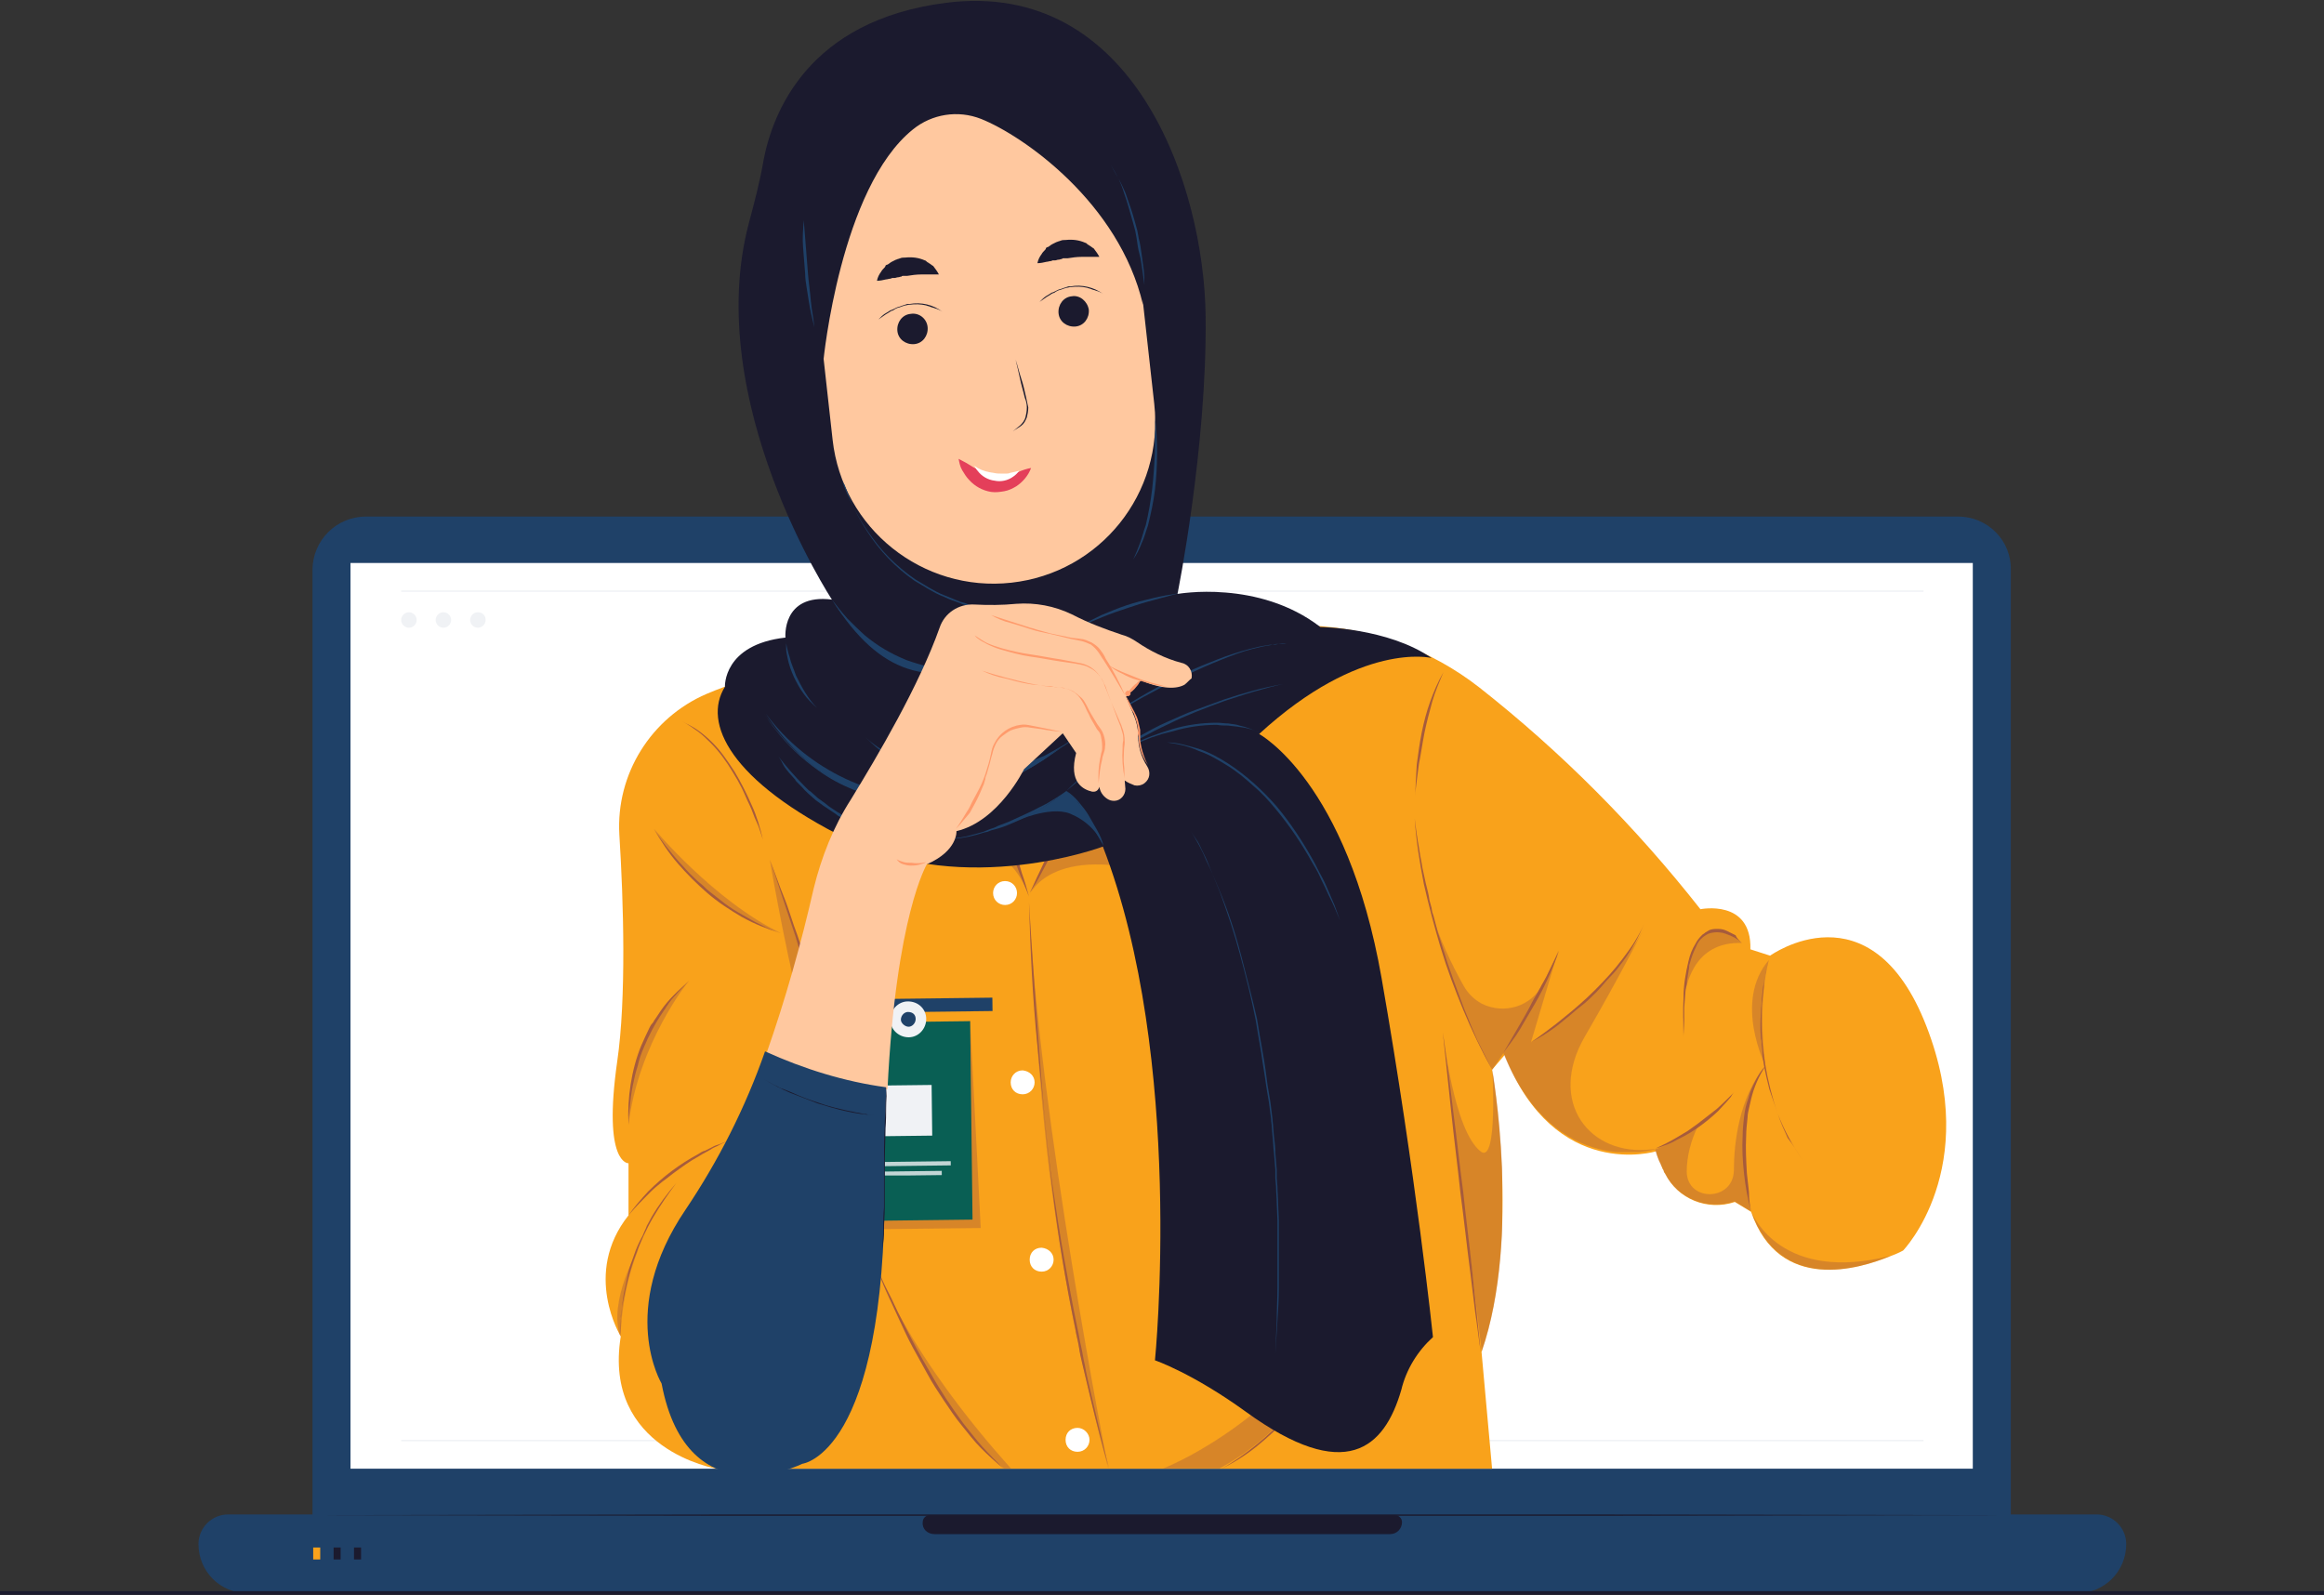 <?xml version="1.0" encoding="utf-8"?>
<!-- Generator: Adobe Illustrator 24.1.2, SVG Export Plug-In . SVG Version: 6.00 Build 0)  -->
<svg version="1.1" id="Layer_1" xmlns="http://www.w3.org/2000/svg" xmlns:xlink="http://www.w3.org/1999/xlink" x="0px" y="0px"
	 viewBox="0 0 330.2 226.7" style="enable-background:new 0 0 330.2 226.7;" xml:space="preserve">
<rect x="0" y="0" width="330.2" height="226.7" fill="#333333" stroke="none"/>
<style type="text/css">
	.st0{clip-path:url(#SVGID_2_);}
	.st1{clip-path:url(#SVGID_4_);}
	.st2{fill:#1F4168;}
	.st3{fill:#FFFFFF;}
	.st4{fill:#1B1A2E;}
	.st5{fill:#F9A21B;}
	.st6{fill:#F0F2F5;}
	.st7{clip-path:url(#SVGID_6_);}
	.st8{opacity:0.4;}
	.st9{clip-path:url(#SVGID_8_);}
	.st10{fill:#A65B3C;}
	.st11{fill:#095F54;}
	.st12{opacity:0.8;}
	.st13{clip-path:url(#SVGID_10_);}
	.st14{clip-path:url(#SVGID_12_);}
	.st15{clip-path:url(#SVGID_14_);}
	.st16{clip-path:url(#SVGID_16_);}
	.st17{clip-path:url(#SVGID_18_);}
	.st18{clip-path:url(#SVGID_20_);}
	.st19{clip-path:url(#SVGID_22_);}
	.st20{clip-path:url(#SVGID_24_);}
	.st21{clip-path:url(#SVGID_26_);}
	.st22{clip-path:url(#SVGID_28_);}
	.st23{clip-path:url(#SVGID_30_);}
	.st24{clip-path:url(#SVGID_32_);}
	.st25{clip-path:url(#SVGID_34_);}
	.st26{clip-path:url(#SVGID_36_);}
	.st27{clip-path:url(#SVGID_38_);}
	.st28{clip-path:url(#SVGID_40_);}
	.st29{clip-path:url(#SVGID_42_);}
	.st30{clip-path:url(#SVGID_44_);}
	.st31{clip-path:url(#SVGID_46_);}
	.st32{clip-path:url(#SVGID_48_);}
	.st33{fill:#FFC89F;}
	.st34{fill:#E43F5A;}
	.st35{fill:#FF9B6C;}
	.st36{clip-path:url(#SVGID_50_);}
</style>
<g>
	<g>
		<defs>
			<rect id="SVGID_1_" y="0" width="330.2" height="226.7"/>
		</defs>
		<clipPath id="SVGID_2_">
			<use xlink:href="#SVGID_1_"  style="overflow:visible;"/>
		</clipPath>
		<g id="Group_33435" class="st0">
			<g id="Group_33367" transform="translate(0 0)">
				<g>
					<g>
						<defs>
							<rect id="SVGID_3_" y="0" width="330.2" height="226.7"/>
						</defs>
						<clipPath id="SVGID_4_">
							<use xlink:href="#SVGID_3_"  style="overflow:visible;"/>
						</clipPath>
						<g id="Group_33366" class="st1">
							<path id="Path_44162" class="st2" d="M278.2,73.4H52c-4.2,0-7.6,3.4-7.6,7.6l0,0v134.3h241.3V81
								C285.8,76.8,282.4,73.4,278.2,73.4L278.2,73.4"/>
							<rect id="Rectangle_10445" x="49.8" y="80" class="st3" width="230.5" height="128.7"/>
							<path id="Path_44163" class="st2" d="M35.2,226.4h259.9c3.9,0,7-3.1,7-7l0,0c0-2.3-1.9-4.2-4.2-4.2H32.4
								c-2.3,0-4.2,1.9-4.2,4.2C28.2,223.3,31.3,226.4,35.2,226.4L35.2,226.4"/>
							<path id="Path_44164" class="st4" d="M132.8,218h64.7c1,0,1.7-0.8,1.7-1.7l0,0c0-0.6-0.5-1-1-1l0,0h-66.1c-0.6,0-1,0.5-1,1
								C131,217.3,131.8,218,132.8,218L132.8,218"/>
							<path id="Path_44165" class="st4" d="M44.5,215.3l60.3-0.1h60.3h60.3l60.3,0.1l-60.3,0.1h-60.3h-60.3L44.5,215.3z"/>
							<path id="Path_44166" class="st4" d="M166.2,76.7c0,0.6-0.5,1-1,1s-1-0.5-1-1c0-0.6,0.5-1,1-1l0,0
								C165.7,75.6,166.2,76.1,166.2,76.7"/>
							<rect id="Rectangle_10446" x="44.5" y="219.9" class="st5" width="1" height="1.7"/>
							<rect id="Rectangle_10447" x="47.4" y="219.9" class="st4" width="1" height="1.7"/>
							<rect id="Rectangle_10448" x="50.3" y="219.9" class="st4" width="1" height="1.7"/>
							<rect id="Rectangle_10449" x="57" y="83.9" class="st6" width="216.3" height="0.2"/>
							<rect id="Rectangle_10450" x="57" y="204.6" class="st6" width="216.3" height="0.2"/>
							<path id="Path_44167" class="st6" d="M59.2,88.1c0,0.6-0.5,1.1-1.1,1.1S57,88.7,57,88.1s0.5-1.1,1.1-1.1l0,0
								C58.7,87,59.2,87.5,59.2,88.1"/>
							<path id="Path_44168" class="st6" d="M64.1,88.1c0,0.6-0.5,1.1-1.1,1.1s-1.1-0.5-1.1-1.1S62.4,87,63,87l0,0
								C63.6,87,64.1,87.5,64.1,88.1"/>
							<path id="Path_44169" class="st6" d="M69,88.1c0,0.6-0.5,1.1-1.1,1.1s-1.1-0.5-1.1-1.1s0.5-1.1,1.1-1.1l0,0
								C68.6,87,69,87.5,69,88.1"/>
						</g>
					</g>
				</g>
			</g>
			<g id="Group_33432" transform="translate(0 0)">
				<g>
					<g>
						<defs>
							<rect id="SVGID_5_" y="0" width="330.2" height="226.7"/>
						</defs>
						<clipPath id="SVGID_6_">
							<use xlink:href="#SVGID_5_"  style="overflow:visible;"/>
						</clipPath>
						<g id="Group_33431" class="st7">
							<path id="Path_44170" class="st5" d="M270.4,177.7c0,0-0.7,0.4-1.8,0.8l0,0c-4.4,1.8-15.8,5.3-19.8-6.3l0,0l-2.3-1.4l0,0
								c-3.9,1.3-8.1-0.4-9.9-4c-0.1-0.1-0.2-0.3-0.2-0.4c0-0.1-0.1-0.2-0.1-0.2c-0.1-0.1-0.1-0.3-0.2-0.4l0,0
								c0-0.1-0.1-0.2-0.1-0.3s-0.1-0.2-0.1-0.2l-0.1-0.2c-0.2-0.5-0.4-1-0.5-1.5c0,0-14.3,4.4-21.5-13.6c0,0,0,0,0-0.1L212,152
								c0,0,4.2,23.6-1.5,40.1l1.5,16.6H101.8c0,0-16.2-2.7-13.6-18.8c0,0-5.5-8.9,1.1-17.2v-7.4c0,0-3.7,0.2-1.6-14.5
								c1.3-8.9,0.9-22.7,0.3-32.2c-0.5-8.6,4.5-16.6,12.4-20c6.1-2.6,14.9-4.9,27.1-5.7c0,0,6-13.4,23.3-12.6
								c13.3,0.6,19.9,8.5,19.9,8.5s7.5-0.2,15.4,0.1c8.7,0.3,17.2,3.4,24.1,8.8c11.7,9.2,22.2,19.8,31.4,31.5c0,0,7.3-1.5,7.1,5.7
								l2.8,0.9c0,0,14.3-10.3,22.2,10S270.4,177.7,270.4,177.7"/>
							
								<rect id="Rectangle_10452" x="117.1" y="141.9" transform="matrix(1 -1.213006e-02 1.213006e-02 1 -1.723 1.576)" class="st2" width="23.9" height="1.9"/>
							<g id="Group_33370" transform="translate(121.544 145.103)" class="st8">
								<g id="Group_33369">
									<g>
										<g>
											<defs>
												<rect id="SVGID_7_" x="0" y="0" width="17.8" height="29.6"/>
											</defs>
											<clipPath id="SVGID_8_">
												<use xlink:href="#SVGID_7_"  style="overflow:visible;"/>
											</clipPath>
											<g id="Group_33368" class="st9">
												<path id="Path_44171" class="st10" d="M17.8,29.4L0.3,29.6L0,1.4L16.3,0L17.8,29.4z"/>
											</g>
										</g>
									</g>
								</g>
							</g>
							
								<rect id="Rectangle_10454" x="120.5" y="145.2" transform="matrix(1 -1.213006e-02 1.213006e-02 1 -1.923 1.579)" class="st11" width="17.5" height="28.2"/>
							<g id="Group_33373" transform="translate(123.586 164.97)" class="st12">
								<g id="Group_33372">
									<g>
										<g>
											<defs>
												<rect id="SVGID_9_" x="0" y="0" width="11.5" height="0.7"/>
											</defs>
											<clipPath id="SVGID_10_">
												<use xlink:href="#SVGID_9_"  style="overflow:visible;"/>
											</clipPath>
											<g id="Group_33371" class="st13">
												
													<rect id="Rectangle_10455" x="0" y="0.1" transform="matrix(1 -1.213006e-02 1.213006e-02 1 -4.429208e-03 6.978009e-02)" class="st6" width="11.5" height="0.6"/>
											</g>
										</g>
									</g>
								</g>
							</g>
							<path id="Path_44172" class="st6" d="M131.6,144.8c0,1.4-1.1,2.6-2.5,2.6s-2.6-1.1-2.6-2.5s1.1-2.6,2.5-2.6
								C130.5,142.3,131.6,143.4,131.6,144.8L131.6,144.8"/>
							
								<rect id="Rectangle_10457" x="125.5" y="154.2" transform="matrix(1 -1.199948e-02 1.199948e-02 1 -1.884 1.559)" class="st6" width="6.9" height="7.2"/>
							<g id="Group_33376" transform="translate(124.911 166.333)" class="st12">
								<g id="Group_33375">
									<g>
										<g>
											<defs>
												<rect id="SVGID_11_" x="0" y="0" width="8.9" height="0.7"/>
											</defs>
											<clipPath id="SVGID_12_">
												<use xlink:href="#SVGID_11_"  style="overflow:visible;"/>
											</clipPath>
											<g id="Group_33374" class="st14">
												
													<rect id="Rectangle_10458" x="0" y="0.1" transform="matrix(1 -1.213006e-02 1.213006e-02 1 -4.523430e-03 5.401364e-02)" class="st6" width="8.9" height="0.6"/>
											</g>
										</g>
									</g>
								</g>
							</g>
							<path id="Path_44173" class="st2" d="M130.1,144.8c0,0.6-0.5,1.1-1,1.1s-1.1-0.5-1.1-1c0-0.6,0.5-1.1,1-1.1
								C129.7,143.8,130.1,144.2,130.1,144.8"/>
							<g id="Group_33379" transform="translate(201.059 116.436)" class="st8">
								<g id="Group_33378">
									<g>
										<g>
											<defs>
												<rect id="SVGID_13_" x="0" y="0" width="0" height="0.1"/>
											</defs>
											<clipPath id="SVGID_14_">
												<use xlink:href="#SVGID_13_"  style="overflow:visible;"/>
											</clipPath>
											<g id="Group_33377" class="st15">
												<path id="Path_44174" class="st10" d="M0,0.1V0V0.1"/>
											</g>
										</g>
									</g>
								</g>
							</g>
							<g id="Group_33382" transform="translate(205.03 146.659)" class="st8">
								<g id="Group_33381">
									<g>
										<g>
											<defs>
												<rect id="SVGID_15_" x="0" y="0" width="8.4" height="45.4"/>
											</defs>
											<clipPath id="SVGID_16_">
												<use xlink:href="#SVGID_15_"  style="overflow:visible;"/>
											</clipPath>
											<g id="Group_33380" class="st16">
												<path id="Path_44175" class="st10" d="M5.4,17C7.8,18.7,7,5.3,7,5.3s4.2,23.6-1.5,40.1C3,24.7,0,0,0,0S1.5,14.1,5.4,17"
													/>
											</g>
										</g>
									</g>
								</g>
							</g>
							<g id="Group_33385" transform="translate(203.524 130.115)" class="st8">
								<g id="Group_33384">
									<g>
										<g>
											<defs>
												<rect id="SVGID_17_" x="0" y="0" width="31.6" height="33.6"/>
											</defs>
											<clipPath id="SVGID_18_">
												<use xlink:href="#SVGID_17_"  style="overflow:visible;"/>
											</clipPath>
											<g id="Group_33383" class="st17">
												<path id="Path_44176" class="st10" d="M31.2,33.2c-8.8,1.1-15-6.7-9.5-16.1c4.6-7.9,8.5-15.5,8.6-15.8
													C25.6,11.2,14,18,14,18l3.9-13.1c-0.6,1.6-1.4,3.2-2.2,4.8c-1.6,3.2-5.5,4.4-8.7,2.8C5.9,11.9,5,11,4.4,9.9
													C2.6,6.7,1.1,3.4,0,0c4.2,14.9,8.5,21.9,8.5,21.9l1.6-2.4c0,0,0,0,0,0.1l0,0c7.3,18,21.5,13.6,21.5,13.6
													C31.5,33.1,31.4,33.2,31.2,33.2"/>
											</g>
										</g>
									</g>
								</g>
							</g>
							<g id="Group_33388" transform="translate(146.341 118.868)" class="st8">
								<g id="Group_33387">
									<g>
										<g>
											<defs>
												<rect id="SVGID_19_" x="0" y="0" width="21" height="8.2"/>
											</defs>
											<clipPath id="SVGID_20_">
												<use xlink:href="#SVGID_19_"  style="overflow:visible;"/>
											</clipPath>
											<g id="Group_33386" class="st18">
												<path id="Path_44177" class="st10" d="M21,6.2c-3.6-1.1-7-2.8-10-5.1C9.3-0.2,7-0.4,5.1,0.6l0,0C4,1.2,3.1,2.1,2.5,3.2
													L0,8.2C0,8.2,3.3,0.2,21,6.2"/>
											</g>
										</g>
									</g>
								</g>
							</g>
							<g id="Group_33391" transform="translate(239.178 132.401)" class="st8">
								<g id="Group_33390">
									<g>
										<g>
											<defs>
												<rect id="SVGID_21_" x="0" y="0" width="8.3" height="10.2"/>
											</defs>
											<clipPath id="SVGID_22_">
												<use xlink:href="#SVGID_21_"  style="overflow:visible;"/>
											</clipPath>
											<g id="Group_33389" class="st19">
												<path id="Path_44178" class="st10" d="M0,10.2c0.4-3.9,2.2-8.8,8.3-8.6C8.3,1.6,0.6-5.5,0,10.2"/>
											</g>
										</g>
									</g>
								</g>
							</g>
							<g id="Group_33394" transform="translate(239.052 142.573)" class="st8">
								<g id="Group_33393">
									<g>
										<g>
											<defs>
												<rect id="SVGID_23_" x="0" y="0" width="0.1" height="4.8"/>
											</defs>
											<clipPath id="SVGID_24_">
												<use xlink:href="#SVGID_23_"  style="overflow:visible;"/>
											</clipPath>
											<g id="Group_33392" class="st20">
												<path id="Path_44179" class="st10" d="M0.1,4.8c0-1.8,0-3.4,0-4.8C0,1.6,0,3.2,0.1,4.8"/>
											</g>
										</g>
									</g>
								</g>
							</g>
							<g id="Group_33397" transform="translate(165.25 168.273)" class="st8">
								<g id="Group_33396">
									<g>
										<g>
											<defs>
												<rect id="SVGID_25_" y="0" width="33.7" height="40.4"/>
											</defs>
											<clipPath id="SVGID_26_">
												<use xlink:href="#SVGID_25_"  style="overflow:visible;"/>
											</clipPath>
											<g id="Group_33395" class="st21">
												<path id="Path_44180" class="st10" d="M33.7,0c0,0-6.1,30-25.7,40.4H0C0,40.4,26,30.5,33.7,0"/>
											</g>
										</g>
									</g>
								</g>
							</g>
							<g id="Group_33400" transform="translate(248.937 136.408)" class="st8">
								<g id="Group_33399">
									<g>
										<g>
											<defs>
												<rect id="SVGID_27_" x="0" y="0" width="2.4" height="15"/>
											</defs>
											<clipPath id="SVGID_28_">
												<use xlink:href="#SVGID_27_"  style="overflow:visible;"/>
											</clipPath>
											<g id="Group_33398" class="st22">
												<path id="Path_44181" class="st10" d="M2.4,0c0,0-1.7,5.6-0.5,15C1.9,15-2.7,5.9,2.4,0"/>
											</g>
										</g>
									</g>
								</g>
							</g>
							<g id="Group_33403" transform="translate(235.155 151.525)" class="st8">
								<g id="Group_33402">
									<g>
										<g>
											<defs>
												<rect id="SVGID_29_" x="0" y="0" width="15.6" height="20.6"/>
											</defs>
											<clipPath id="SVGID_30_">
												<use xlink:href="#SVGID_29_"  style="overflow:visible;"/>
											</clipPath>
											<g id="Group_33401" class="st23">
												<path id="Path_44182" class="st10" d="M13.6,20.6l-2.3-1.4l0,0c-3.9,1.3-8.1-0.4-9.9-4c-0.1-0.1-0.2-0.3-0.2-0.4
													c0-0.1-0.1-0.2-0.1-0.2C1,14.3,0.9,14.1,0.8,14l0,0c0-0.1-0.1-0.2-0.1-0.3s-0.1-0.2-0.1-0.2l-0.1-0.2
													c-0.2-0.5-0.4-1-0.5-1.5C2.2,11,4.2,9.9,6.1,8.5c-1,2-1.6,4.3-1.6,6.5c0.1,4.3,6.6,4.2,6.7-0.2c0-4.1,0.8-10.4,4.4-14.8
													C14.9,0.9,10.8,7,13.6,20.6"/>
											</g>
										</g>
									</g>
								</g>
							</g>
							<g id="Group_33406" transform="translate(250.737 151.402)" class="st8">
								<g id="Group_33405">
									<g>
										<g>
											<defs>
												<rect id="SVGID_31_" x="0" y="0" width="0.1" height="0.1"/>
											</defs>
											<clipPath id="SVGID_32_">
												<use xlink:href="#SVGID_31_"  style="overflow:visible;"/>
											</clipPath>
											<g id="Group_33404" class="st24">
												<path id="Path_44183" class="st10" d="M0,0.1L0,0.1C0.1,0,0,0,0,0.1"/>
											</g>
										</g>
									</g>
								</g>
							</g>
							<g id="Group_33409" transform="translate(124.436 179.667)" class="st8">
								<g id="Group_33408">
									<g>
										<g>
											<defs>
												<rect id="SVGID_33_" x="0" y="0" width="19.3" height="29"/>
											</defs>
											<clipPath id="SVGID_34_">
												<use xlink:href="#SVGID_33_"  style="overflow:visible;"/>
											</clipPath>
											<g id="Group_33407" class="st25">
												<path id="Path_44184" class="st10" d="M0,0c0,0,7.7,20.2,18.2,29h1C19.3,29,5.5,14.5,0,0"/>
											</g>
										</g>
									</g>
								</g>
							</g>
							<g id="Group_33412" transform="translate(109.38 122.19)" class="st8">
								<g id="Group_33411">
									<g>
										<g>
											<defs>
												<rect id="SVGID_35_" x="0" y="0" width="13.5" height="43.5"/>
											</defs>
											<clipPath id="SVGID_36_">
												<use xlink:href="#SVGID_35_"  style="overflow:visible;"/>
											</clipPath>
											<g id="Group_33410" class="st26">
												<path id="Path_44185" class="st10" d="M13.5,43.5C13.5,43.5,6.8,19,0,0C0,0,7.1,42.5,13.5,43.5"/>
											</g>
										</g>
									</g>
								</g>
							</g>
							<g id="Group_33415" transform="translate(125.561 116.804)" class="st8">
								<g id="Group_33414">
									<g>
										<g>
											<defs>
												<rect id="SVGID_37_" x="0" y="0" width="20.6" height="10.7"/>
											</defs>
											<clipPath id="SVGID_38_">
												<use xlink:href="#SVGID_37_"  style="overflow:visible;"/>
											</clipPath>
											<g id="Group_33413" class="st27">
												<path id="Path_44186" class="st10" d="M0,4.8l8.9-4.4c0,0,4.7-1.7,7.9,1.8c2.3,2.6,3.8,8.4,3.8,8.4S17.3-2.5,0,4.8"/>
											</g>
										</g>
									</g>
								</g>
							</g>
							<g id="Group_33418" transform="translate(146.19 128.226)" class="st8">
								<g id="Group_33417">
									<g>
										<g>
											<defs>
												<rect id="SVGID_39_" x="0" y="0" width="11.3" height="80.5"/>
											</defs>
											<clipPath id="SVGID_40_">
												<use xlink:href="#SVGID_39_"  style="overflow:visible;"/>
											</clipPath>
											<g id="Group_33416" class="st28">
												<path id="Path_44187" class="st10" d="M0,0c0,0,0.9,21.9,2.9,38.2c1.8,14.3,4.6,28.4,8.4,42.3C11.3,80.5,1.3,30,0,0"/>
											</g>
										</g>
									</g>
								</g>
							</g>
							<g id="Group_33421" transform="translate(89.304 139.342)" class="st8">
								<g id="Group_33420">
									<g>
										<g>
											<defs>
												<rect id="SVGID_41_" x="0" y="0" width="8.6" height="20.5"/>
											</defs>
											<clipPath id="SVGID_42_">
												<use xlink:href="#SVGID_41_"  style="overflow:visible;"/>
											</clipPath>
											<g id="Group_33419" class="st29">
												<path id="Path_44188" class="st10" d="M0,20.5C0,20.5-0.8,7.9,8.6,0C8.6,0,1.4,8.8,0,20.5"/>
											</g>
										</g>
									</g>
								</g>
							</g>
							<g id="Group_33424" transform="translate(92.949 117.799)" class="st8">
								<g id="Group_33423">
									<g>
										<g>
											<defs>
												<rect id="SVGID_43_" x="0" y="0" width="18" height="14.8"/>
											</defs>
											<clipPath id="SVGID_44_">
												<use xlink:href="#SVGID_43_"  style="overflow:visible;"/>
											</clipPath>
											<g id="Group_33422" class="st30">
												<path id="Path_44189" class="st10" d="M18,14.8C10.4,12.2,4.1,6.9,0,0C0,0,8.5,10.2,18,14.8"/>
											</g>
										</g>
									</g>
								</g>
							</g>
							<g id="Group_33427" transform="translate(87.744 177.412)" class="st8">
								<g id="Group_33426">
									<g>
										<g>
											<defs>
												<rect id="SVGID_45_" x="0" y="0" width="3" height="12.5"/>
											</defs>
											<clipPath id="SVGID_46_">
												<use xlink:href="#SVGID_45_"  style="overflow:visible;"/>
											</clipPath>
											<g id="Group_33425" class="st31">
												<path id="Path_44190" class="st10" d="M0.4,12.5C0.6,8.2,1.4,4,3,0C3,0-1.4,7.5,0.4,12.5"/>
											</g>
										</g>
									</g>
								</g>
							</g>
							<g id="Group_33430" transform="translate(248.807 172.148)" class="st8">
								<g id="Group_33429">
									<g>
										<g>
											<defs>
												<rect id="SVGID_47_" x="0" y="0" width="19.8" height="8.3"/>
											</defs>
											<clipPath id="SVGID_48_">
												<use xlink:href="#SVGID_47_"  style="overflow:visible;"/>
											</clipPath>
											<g id="Group_33428" class="st32">
												<path id="Path_44191" class="st10" d="M19.8,6.3C15.4,8.2,4.1,11.6,0,0C0.3,0.7,4.4,10.2,19.8,6.3"/>
											</g>
										</g>
									</g>
								</g>
							</g>
							<path id="Path_44192" class="st10" d="M235.2,163.2c1.1-0.5,2.1-1,3.1-1.6c0.5-0.3,1-0.6,1.5-0.9l0.7-0.5l0.7-0.5
								c0.9-0.7,1.8-1.4,2.7-2.1c0.9-0.8,1.7-1.6,2.5-2.4c-0.2,0.2-0.4,0.5-0.5,0.7c-0.2,0.2-0.4,0.5-0.6,0.7
								c-0.4,0.4-0.8,0.9-1.2,1.3c-1.7,1.6-3.6,3-5.7,4C237.4,162.5,236.3,162.9,235.2,163.2"/>
							<path id="Path_44193" class="st10" d="M248.8,172.1c-0.5-1.7-0.8-3.5-1-5.3s-0.3-3.6-0.2-5.4c0-0.9,0.1-1.8,0.2-2.7
								c0.1-0.9,0.3-1.8,0.6-2.6c0.2-0.9,0.6-1.7,1-2.5s0.9-1.6,1.5-2.2c-1,1.5-1.7,3.1-2.1,4.8c-0.1,0.4-0.2,0.9-0.3,1.3
								c-0.1,0.4-0.2,0.9-0.2,1.3c-0.1,0.9-0.2,1.8-0.2,2.6c-0.1,1.8,0,3.5,0.1,5.3c0.1,0.9,0.2,1.8,0.3,2.7
								C248.5,170.3,248.6,171.2,248.8,172.1"/>
							<path id="Path_44194" class="st10" d="M256.1,164.8c-1.4-2-2.6-4.2-3.5-6.5c-0.4-1.2-0.8-2.3-1.2-3.5
								c-0.3-1.2-0.6-2.4-0.8-3.6c-0.1-0.6-0.2-1.2-0.2-1.8l-0.1-0.9c0-0.3,0-0.6-0.1-0.9c-0.1-1.2-0.1-2.5,0-3.7
								c0-0.6,0.1-1.2,0.1-1.8l0.1-0.9l0.1-0.9c0.1-0.6,0.2-1.2,0.3-1.8s0.3-1.2,0.4-1.8l-0.2,0.9c-0.1,0.3-0.1,0.6-0.2,0.9
								c-0.1,0.6-0.2,1.2-0.2,1.8l-0.1,0.9l-0.1,0.9c-0.1,0.6-0.1,1.2-0.1,1.8c-0.1,2.5,0.1,4.9,0.5,7.3c0.4,2.4,1,4.8,1.8,7.1
								c0.4,1.2,0.9,2.3,1.4,3.4C254.8,162.7,255.4,163.8,256.1,164.8"/>
							<path id="Path_44195" class="st10" d="M247.5,134c-0.7-0.6-1.4-1-2.3-1.3c-0.8-0.3-1.7-0.3-2.5,0c-0.8,0.4-1.4,1-1.7,1.8
								c-0.4,0.8-0.7,1.6-0.9,2.4c-0.1,0.2-0.1,0.4-0.1,0.6s-0.1,0.4-0.1,0.6l-0.1,0.6c0,0.2-0.1,0.4-0.1,0.6c0,0.4-0.1,0.9-0.2,1.3
								l-0.1,1.3l-0.1,1.3c0,0.4,0,0.9,0,1.3c0,0.9,0,1.8,0,2.6c-0.1-1.8-0.2-3.5-0.1-5.3c0-1.8,0.3-3.5,0.7-5.2
								c0.2-0.9,0.5-1.7,1-2.5c0.2-0.4,0.5-0.8,0.8-1.1c0.1-0.1,0.2-0.2,0.2-0.2l0.3-0.2l0.1-0.1l0.2-0.1c0.1-0.1,0.2-0.1,0.3-0.2
								c0.4-0.2,0.9-0.2,1.3-0.2c0.5,0,0.9,0.1,1.3,0.3c0.4,0.2,0.8,0.4,1.2,0.6C246.8,133.4,247.2,133.7,247.5,134"/>
							<path id="Path_44196" class="st10" d="M212,152c-1.5-2.7-2.9-5.6-4.1-8.5c-1.2-2.9-2.3-5.8-3.2-8.8s-1.7-6-2.4-9.1
								c-0.6-3.1-1.1-6.2-1.3-9.3c0.1,0.8,0.2,1.5,0.3,2.3c0.1,0.4,0.1,0.8,0.2,1.2l0.2,1.2c0.1,0.8,0.3,1.5,0.4,2.3l0.5,2.3
								c0.2,0.8,0.4,1.5,0.5,2.3l0.3,1.1l0.1,0.6l0.2,0.6l0.6,2.3c0.2,0.7,0.5,1.5,0.7,2.2c0.9,3,2,5.9,3.1,8.8l0.9,2.2
								c0.3,0.7,0.6,1.4,0.9,2.1C210.6,149.2,211.3,150.6,212,152"/>
							<path id="Path_44197" class="st10" d="M205,146.7c0.3,1.9,0.5,3.8,0.8,5.7l0.7,5.7c0.5,3.8,0.9,7.6,1.4,11.3
								c0.4,3.8,0.9,7.6,1.3,11.4l0.6,5.7c0.2,1.9,0.4,3.8,0.6,5.7c-0.3-1.9-0.5-3.8-0.8-5.7l-0.7-5.7c-0.5-3.8-0.9-7.6-1.4-11.3
								c-0.4-3.8-0.9-7.6-1.3-11.4l-0.6-5.7C205.4,150.4,205.2,148.6,205,146.7"/>
							<path id="Path_44198" class="st10" d="M199,168.3c-0.8,4-2,8-3.5,11.8c-0.7,1.9-1.5,3.8-2.4,5.7s-1.8,3.7-2.8,5.5
								s-2.1,3.5-3.3,5.2s-2.5,3.3-3.9,4.8s-2.9,2.9-4.5,4.2s-3.4,2.4-5.2,3.3c1.8-1,3.5-2.2,5.1-3.5s3.1-2.7,4.4-4.2
								c1.4-1.5,2.6-3.1,3.8-4.8s2.3-3.4,3.3-5.2c2-3.6,3.8-7.3,5.3-11.1c0.8-1.9,1.4-3.8,2.1-5.8
								C197.9,172.2,198.5,170.3,199,168.3"/>
							<path id="Path_44199" class="st10" d="M124.4,179.7c0.6,1.3,1.1,2.6,1.8,3.9s1.2,2.6,1.9,3.9c1.3,2.6,2.6,5.1,4.1,7.6
								c1.4,2.5,3,4.9,4.7,7.2c0.9,1.1,1.8,2.3,2.7,3.3c1,1.1,2,2.1,3,3.1c-1.1-0.9-2.2-1.9-3.2-2.9s-1.9-2.2-2.8-3.3
								s-1.7-2.3-2.5-3.5s-1.6-2.4-2.3-3.7s-1.4-2.5-2.1-3.8s-1.3-2.6-1.9-3.9s-1.2-2.6-1.8-3.9S124.9,181,124.4,179.7"/>
							<path id="Path_44200" class="st10" d="M213.6,149.6l2.1-3.6c0.7-1.2,1.4-2.4,2-3.6c0.3-0.6,0.7-1.2,1-1.8
								c0.2-0.3,0.3-0.6,0.5-0.9l0.5-0.9c0.6-1.2,1.2-2.5,1.8-3.7c-0.4,1.3-1,2.6-1.5,3.8c-0.6,1.3-1.2,2.5-1.9,3.7
								s-1.4,2.4-2.1,3.6S214.4,148.5,213.6,149.6"/>
							<path id="Path_44201" class="st10" d="M217.5,148.1c0.8-0.5,1.6-1.1,2.4-1.7s1.6-1.2,2.3-1.8c1.5-1.2,3-2.5,4.4-3.9
								s2.7-2.8,3.9-4.4c0.6-0.8,1.2-1.6,1.7-2.4c0.5-0.8,1-1.7,1.4-2.6c-0.4,0.9-0.8,1.8-1.3,2.7s-1,1.7-1.6,2.5s-1.2,1.6-1.9,2.3
								s-1.3,1.5-2,2.2s-1.4,1.4-2.2,2s-1.5,1.3-2.3,1.9C220.9,146.1,219.3,147.2,217.5,148.1"/>
							<path id="Path_44202" class="st10" d="M201.1,113.2c0-1.5,0.1-3,0.2-4.6c0.2-1.5,0.4-3,0.7-4.5s0.7-3,1.2-4.4
								s1.1-2.8,1.9-4.2c-0.6,1.4-1.2,2.8-1.6,4.2c-0.4,1.5-0.8,2.9-1.1,4.4s-0.5,3-0.8,4.5c-0.1,0.8-0.2,1.5-0.3,2.3
								S201.1,112.4,201.1,113.2"/>
							<path id="Path_44203" class="st10" d="M167.3,125.1c-1.1-0.3-2.2-0.6-3.2-1.1c-1-0.4-2.1-0.9-3-1.5c-1-0.6-1.9-1.2-2.8-1.9
								c-0.5-0.3-0.9-0.7-1.4-1s-1-0.5-1.5-0.6c-1.1-0.2-2.2-0.2-3.2,0.2c-1.3,0.5-2.3,1.4-3,2.6c-0.1,0.2-0.3,0.5-0.4,0.7L148,124
								c-0.5,1-1.1,2-1.7,2.9l0,0c0.5-1,0.9-2,1.4-3l0.7-1.5l0.4-0.8c0.1-0.3,0.3-0.5,0.4-0.7c0.7-0.9,1.6-1.7,2.7-2
								c1.1-0.4,2.3-0.4,3.4-0.1c0.5,0.2,1.1,0.4,1.5,0.7c0.5,0.3,0.9,0.7,1.4,1l0.7,0.5c0.2,0.2,0.5,0.3,0.7,0.4s0.5,0.3,0.7,0.4
								s0.5,0.3,0.7,0.4C163.2,123.4,165.2,124.3,167.3,125.1L167.3,125.1z"/>
							<path id="Path_44204" class="st10" d="M170.8,88.8c1.6,2.8,2.6,5.9,3.2,9c0.3,1.6,0.5,3.2,0.5,4.8c0,0.4,0,0.8,0,1.2v1.2
								c0,0.8-0.1,1.6-0.2,2.4l-0.1,0.6c0,0.2-0.1,0.4-0.1,0.6c-0.1,0.4-0.1,0.8-0.2,1.2l-0.2,1.2c0,0.2-0.1,0.4-0.1,0.6l-0.1,0.6
								c-0.2,0.8-0.4,1.5-0.7,2.3c-0.1,0.4-0.3,0.8-0.4,1.1l-0.2,0.6c-0.1,0.2-0.2,0.4-0.2,0.6l-0.5,1.1c-0.2,0.4-0.3,0.7-0.5,1.1
								l-0.3,0.5l-0.1,0.3l-0.1,0.3l-0.6,1.1c-0.1,0.2-0.2,0.4-0.3,0.5l-0.3,0.5l-0.6,1c-0.4,0.7-0.9,1.3-1.4,2l0.6-1
								c0.2-0.3,0.4-0.7,0.6-1l0.6-1l0.3-0.5c0.1-0.2,0.2-0.4,0.3-0.5l0.5-1.1l0.1-0.3l0.1-0.3l0.2-0.5c0.2-0.4,0.3-0.7,0.5-1.1
								l0.4-1.1c0.1-0.2,0.2-0.4,0.2-0.6l0.2-0.6c0.1-0.4,0.3-0.8,0.4-1.1c0.2-0.8,0.5-1.5,0.6-2.3l0.1-0.6c0-0.2,0.1-0.4,0.1-0.6
								l0.2-1.2c0.1-0.4,0.1-0.8,0.2-1.2c0-0.2,0.1-0.4,0.1-0.6l0.1-0.6c0.5-4.8,0-9.6-1.4-14.1C172.1,91.7,171.5,90.2,170.8,88.8"
								/>
							<path id="Path_44205" class="st10" d="M125.6,121.6c2-1.1,4.1-2.2,6.1-3.3c0.5-0.3,1-0.5,1.6-0.8c0.5-0.3,1.1-0.4,1.7-0.6
								c1.1-0.3,2.3-0.3,3.5-0.1c1.2,0.2,2.3,0.6,3.2,1.3c0.5,0.3,0.9,0.7,1.3,1.2c0.6,0.7,1.1,1.4,1.4,2.3c0.1,0.3,0.2,0.6,0.3,0.8
								l0.5,1.7c0.4,1.1,0.7,2.2,1,3.3l0,0c-0.4-1.1-0.9-2.2-1.3-3.2l-0.6-1.6c-0.1-0.3-0.2-0.5-0.3-0.8s-0.2-0.5-0.4-0.8
								c-0.5-1-1.3-1.9-2.2-2.6c-0.5-0.3-0.9-0.6-1.5-0.9c-0.5-0.2-1.1-0.4-1.6-0.6c-1.1-0.2-2.3-0.2-3.4,0.1
								c-0.5,0.2-1.1,0.4-1.6,0.7c-0.5,0.3-1,0.5-1.5,0.8C129.8,119.7,127.7,120.7,125.6,121.6L125.6,121.6z"/>
							<path id="Path_44206" class="st10" d="M127.6,93c-0.5,1.1-0.9,2.3-1.2,3.4c-0.4,1.2-0.7,2.3-1,3.5c-0.6,2.4-0.9,4.8-1.1,7.2
								c-0.1,1.2-0.1,2.4-0.1,3.6s0.1,2.4,0.2,3.6c0,0.3,0.1,0.6,0.1,0.9s0.1,0.6,0.1,0.9c0.1,0.6,0.2,1.2,0.3,1.8
								c0.2,1.2,0.5,2.4,0.8,3.6c-0.4-1.2-0.7-2.3-1-3.5c-0.1-0.6-0.2-1.2-0.4-1.8c-0.1-0.3-0.1-0.6-0.1-0.9s-0.1-0.6-0.1-0.9
								l-0.1-0.9c0-0.3,0-0.6-0.1-0.9v-0.5v-0.5v-0.9c0-1.2,0-2.5,0.1-3.7s0.3-2.4,0.5-3.6s0.4-2.4,0.8-3.6
								C125.7,97.5,126.5,95.2,127.6,93"/>
							<path id="Path_44207" class="st10" d="M146.2,128.2c0.4,6.8,0.9,13.5,1.4,20.3s1,13.5,2,20.3c0.5,3.4,1,6.7,1.6,10
								s1.2,6.7,1.9,10c0.2,0.8,0.3,1.7,0.5,2.5s0.3,1.7,0.5,2.5c0.3,1.7,0.7,3.3,1.1,5c0.8,3.3,1.5,6.6,2.4,9.9l0,0
								c-1-3.3-1.8-6.5-2.6-9.8c-0.4-1.7-0.8-3.3-1.2-5c-0.2-0.8-0.4-1.7-0.5-2.5s-0.4-1.7-0.5-2.5c-1.4-6.7-2.5-13.4-3.3-20.1
								c-0.4-3.4-0.8-6.7-1.1-10.1s-0.7-6.8-1-10.1C146.7,141.8,146.4,135,146.2,128.2L146.2,128.2z"/>
							<path id="Path_44208" class="st10" d="M89.3,172.7c0.8-1.2,1.8-2.3,2.8-3.4c2.1-2.1,4.5-3.9,7.1-5.3c0.3-0.2,0.6-0.4,1-0.5
								l1-0.5c0.3-0.2,0.7-0.3,1-0.4s0.7-0.3,1-0.4c-0.3,0.2-0.7,0.3-1,0.5s-0.7,0.3-1,0.5c-0.6,0.4-1.3,0.7-1.9,1.1
								c-1.3,0.7-2.5,1.6-3.6,2.4l-0.9,0.7L94,168c-0.6,0.5-1.1,0.9-1.6,1.4C91.3,170.5,90.3,171.5,89.3,172.7"/>
							<path id="Path_44209" class="st10" d="M88.2,189.9c-0.1-2,0.1-4,0.4-5.9c0.2-1,0.4-1.9,0.6-2.9s0.6-1.9,0.9-2.8
								s0.7-1.8,1.2-2.7l0.3-0.7c0.1-0.2,0.2-0.4,0.3-0.7c0.2-0.4,0.5-0.9,0.7-1.3c1-1.7,2.2-3.3,3.5-4.8c-1.2,1.6-2.3,3.2-3.3,4.9
								s-1.8,3.5-2.5,5.4c-0.7,1.8-1.2,3.7-1.6,5.7c-0.2,1-0.4,1.9-0.5,2.9C88.3,187.9,88.2,188.9,88.2,189.9"/>
							<path id="Path_44210" class="st10" d="M89.3,159.8c-0.1-1.9,0-3.8,0.3-5.7s0.8-3.8,1.5-5.5c0.4-0.9,0.8-1.8,1.2-2.6
								c0.1-0.2,0.2-0.4,0.4-0.6s0.2-0.4,0.4-0.6l0.4-0.6l0.4-0.6c1.1-1.6,2.5-2.9,4-4.1c-0.7,0.6-1.4,1.3-2,2
								c-0.3,0.3-0.6,0.7-0.9,1.1c-0.1,0.2-0.3,0.4-0.4,0.6s-0.3,0.4-0.4,0.6c-1.1,1.6-2,3.3-2.7,5c-0.4,0.9-0.7,1.8-0.9,2.7
								c-0.3,0.9-0.5,1.8-0.7,2.8s-0.3,1.9-0.4,2.8C89.4,157.9,89.3,158.8,89.3,159.8"/>
							<path id="Path_44211" class="st10" d="M122.9,165.7l-3.2-10.9c-1.1-3.6-2.2-7.3-3.3-10.9c-1.1-3.6-2.3-7.2-3.4-10.9
								c-0.6-1.8-1.2-3.6-1.8-5.4c-0.6-1.8-1.2-3.6-1.8-5.4c0.7,1.8,1.3,3.6,2,5.3c0.7,1.7,1.2,3.6,1.9,5.4c0.3,0.9,0.6,1.8,0.9,2.7
								s0.6,1.8,0.9,2.7c0.6,1.8,1.2,3.6,1.7,5.4c1.1,3.6,2.2,7.3,3.2,10.9c0.5,1.8,1,3.7,1.5,5.5
								C121.9,162,122.4,163.8,122.9,165.7"/>
							<path id="Path_44212" class="st10" d="M110.9,132.6c-1.9-0.6-3.7-1.3-5.5-2.3c-1.7-1-3.4-2.1-4.9-3.4
								c-1.5-1.3-2.9-2.7-4.2-4.2c-1.3-1.5-2.4-3.2-3.4-4.9c1.1,1.7,2.3,3.2,3.6,4.7c0.7,0.7,1.3,1.5,2,2.1c0.3,0.3,0.7,0.7,1.1,1
								s0.7,0.7,1.1,1c0.8,0.6,1.5,1.2,2.3,1.8c0.8,0.6,1.6,1.1,2.5,1.6s1.7,1,2.6,1.4C109.1,131.9,110,132.3,110.9,132.6"/>
							<path id="Path_44213" class="st10" d="M108.4,119.3c-0.3-0.8-0.5-1.7-0.9-2.5s-0.6-1.6-1-2.4s-0.7-1.6-1.1-2.4
								s-0.8-1.5-1.3-2.3c-0.9-1.5-1.9-2.9-3.1-4.1c-0.6-0.6-1.2-1.2-1.9-1.7c-0.7-0.5-1.4-1-2.2-1.4c0.8,0.4,1.6,0.8,2.3,1.3
								c0.7,0.5,1.4,1.1,2,1.7s1.2,1.3,1.7,2s1,1.4,1.5,2.2c0.9,1.5,1.7,3.1,2.4,4.7C107.5,115.9,108,117.6,108.4,119.3"/>
							<rect id="Rectangle_10478" x="167.8" y="137.8" class="st3" width="23.9" height="1.9"/>
							<path id="Path_44214" class="st3" d="M144.5,126.9c0,0.9-0.7,1.7-1.7,1.7c-0.9,0-1.7-0.7-1.7-1.7c0-0.9,0.7-1.7,1.7-1.7l0,0
								C143.8,125.2,144.5,126,144.5,126.9"/>
							<path id="Path_44215" class="st3" d="M147,153.8c0,0.9-0.7,1.7-1.7,1.7s-1.7-0.7-1.7-1.7c0-0.9,0.7-1.7,1.7-1.7l0,0
								C146.3,152.2,147,152.9,147,153.8"/>
							<path id="Path_44216" class="st3" d="M149.7,179c0,0.9-0.7,1.7-1.7,1.7s-1.7-0.7-1.7-1.7s0.7-1.7,1.7-1.7l0,0
								C149,177.4,149.7,178.1,149.7,179"/>
							<path id="Path_44217" class="st3" d="M154.8,204.6c0,0.9-0.7,1.7-1.7,1.7s-1.7-0.7-1.7-1.7s0.7-1.7,1.7-1.7l0,0
								C154,202.9,154.8,203.7,154.8,204.6"/>
							<path id="Path_44218" class="st4" d="M118.2,85.2c0,0-18.5-28.2-11.8-53.5c0.8-3,1.6-6,2.1-9c1.3-6.7,6.3-19.8,25.9-22.3
								C161.1-3,171.1,26.3,171.3,45s-4,39.4-4,39.4s11.5-2.1,20.3,4.7c0,0,9.6,0.1,15.8,4.4c0,0-10-2.5-24.5,10.8
								c0,0,12.5,6.7,17.4,34.7s7.3,51,7.3,51c-2.2,2-3.8,4.6-4.5,7.5c-2.4,8.3-7.9,13.4-22.1,3.1c-7.6-5.5-12.9-7.3-12.9-7.3
								s4.3-42.7-7.4-73c0,0-19.4,7.3-36.2-1S99.8,102.7,103,97.6c0,0-0.3-6,8.6-7C111.6,90.7,111,84.3,118.2,85.2"/>
							<path id="Path_44219" class="st33" d="M143.7,82.8L143.7,82.8c-12.6,1.4-24-7.7-25.4-20.3l0,0l-3.1-27.9
								c-1.4-12.6,7.7-24,20.3-25.4l0,0l0,0c12.6-1.4,24,7.7,25.4,20.3l3.1,27.9C165.4,70.1,156.3,81.4,143.7,82.8L143.7,82.8"/>
							<path id="Path_44220" class="st4" d="M154.7,44c0.1,1.2-0.7,2.3-1.9,2.4c-1.2,0.1-2.3-0.7-2.4-1.9s0.7-2.3,1.9-2.4l0,0
								C153.4,41.9,154.5,42.8,154.7,44"/>
							<path id="Path_44221" class="st4" d="M156.8,41.8c-0.3-0.2-0.7-0.4-1.1-0.5c-0.2-0.1-0.4-0.1-0.6-0.2s-0.4-0.1-0.6-0.2
								c-0.8-0.2-1.6-0.2-2.4-0.1c-0.2,0-0.4,0.1-0.6,0.1l-0.3,0.1c-0.1,0-0.2,0.1-0.3,0.1c-0.2,0.1-0.4,0.1-0.6,0.2
								c-0.2,0.1-0.4,0.2-0.5,0.3l-0.3,0.1l-0.3,0.2l-0.5,0.3c-0.3,0.2-0.7,0.5-1,0.7c0.3-0.3,0.6-0.6,0.9-0.8l0.5-0.3l0.3-0.2
								l0.3-0.1c0.2-0.1,0.4-0.2,0.6-0.3c0.2-0.1,0.4-0.1,0.6-0.2c0.1,0,0.2-0.1,0.3-0.1l0.3-0.1l0.3-0.1c0.1,0,0.2,0,0.3,0
								C153.7,40.4,155.4,40.8,156.8,41.8"/>
							<path id="Path_44222" class="st4" d="M131.8,46.5c0.1,1.2-0.7,2.3-1.9,2.4s-2.3-0.7-2.4-1.9s0.7-2.3,1.9-2.4l0,0
								C130.6,44.4,131.7,45.3,131.8,46.5"/>
							<path id="Path_44223" class="st4" d="M133.9,44.3c-0.3-0.2-0.7-0.4-1.1-0.5c-0.2-0.1-0.4-0.1-0.6-0.2s-0.4-0.1-0.6-0.2
								c-0.8-0.2-1.6-0.2-2.4-0.1c-0.2,0-0.4,0.1-0.6,0.1l-0.3,0.1c-0.1,0-0.2,0.1-0.3,0.1c-0.2,0.1-0.4,0.1-0.6,0.2
								c-0.2,0.1-0.4,0.2-0.5,0.3l-0.3,0.1l-0.3,0.2l-0.5,0.3c-0.3,0.2-0.7,0.5-1,0.7c0.3-0.3,0.6-0.6,0.9-0.8l0.5-0.3l0.3-0.2
								l0.3-0.1c0.2-0.1,0.4-0.2,0.6-0.3s0.4-0.1,0.6-0.2c0.1,0,0.2-0.1,0.3-0.1l0.3-0.1l0.3-0.1c0.1,0,0.2,0,0.3,0
								C130.9,42.9,132.6,43.3,133.9,44.3"/>
							<path id="Path_44224" class="st4" d="M144.3,51.1c0.3,0.9,0.5,1.8,0.8,2.7s0.5,1.8,0.7,2.7c0.1,0.5,0.2,0.9,0.3,1.4
								c0,0.5-0.1,1-0.2,1.4c-0.2,0.5-0.4,0.9-0.8,1.2c-0.4,0.3-0.8,0.5-1.2,0.8c0.4-0.3,0.7-0.6,1.1-0.9c0.3-0.3,0.6-0.7,0.7-1.1
								c0.1-0.4,0.2-0.9,0.2-1.4s-0.1-0.9-0.3-1.4c-0.2-0.9-0.5-1.8-0.7-2.8S144.5,52,144.3,51.1"/>
							<path id="Path_44225" class="st34" d="M146.5,66.5c-0.4,1.1-1.2,2-2.1,2.6c-0.5,0.3-1.1,0.6-1.7,0.7
								c-0.6,0.1-1.2,0.2-1.9,0.1c-1.2-0.2-2.3-0.8-3.1-1.7c-0.4-0.4-0.7-0.9-1-1.4s-0.4-1.1-0.5-1.6c0.8,0.4,1.5,0.8,2.1,1.2
								c0.2,0.1,0.4,0.2,0.5,0.3c0.7,0.4,1.5,0.6,2.3,0.7c0.4,0.1,0.8,0.1,1.1,0.1c0.2,0,0.4,0,0.6,0c0.2,0,0.4,0,0.6-0.1
								c0.4-0.1,0.8-0.2,1.2-0.3C145.3,66.8,145.9,66.6,146.5,66.5"/>
							<path id="Path_44226" class="st3" d="M144.8,66.9c-0.2,0.3-0.5,0.6-0.8,0.8c-0.8,0.6-1.8,0.8-2.7,0.6
								c-0.9-0.1-1.8-0.6-2.4-1.4c-0.2-0.2-0.3-0.5-0.5-0.7c0.2,0.1,0.4,0.2,0.5,0.3c0.7,0.4,1.5,0.6,2.3,0.7
								c0.4,0.1,0.8,0.1,1.1,0.1c0.2,0,0.4,0,0.6,0c0.2,0,0.4,0,0.6-0.1C144,67.1,144.4,67,144.8,66.9"/>
							<path id="Path_44227" class="st4" d="M156.2,36.5c-1,0-1.7,0-2.5,0c-0.7,0-1.4,0.1-2,0.2h-0.1h-0.1h-0.2c-0.1,0-0.2,0-0.2,0
								s-0.2,0-0.2,0.1c-0.2,0-0.3,0.1-0.5,0.1s-0.3,0.1-0.5,0.1c-0.1,0-0.2,0-0.3,0s-0.2,0.1-0.3,0.1c-0.2,0-0.4,0.1-0.6,0.1
								c-0.4,0.1-0.9,0.2-1.3,0.2c0.1-0.5,0.3-0.9,0.6-1.3c0.1-0.2,0.3-0.4,0.4-0.5c0.1-0.1,0.2-0.2,0.2-0.3s0.2-0.2,0.3-0.2
								c0.2-0.1,0.4-0.3,0.6-0.4c0.2-0.1,0.4-0.2,0.6-0.3c0.1,0,0.2-0.1,0.3-0.1l0.3-0.1c0.2-0.1,0.5-0.1,0.7-0.1
								c1-0.1,1.9,0,2.8,0.4c0.1,0,0.2,0.1,0.3,0.2c0.1,0.1,0.2,0.1,0.3,0.2c0.2,0.1,0.4,0.3,0.6,0.4
								C155.7,35.7,156,36.1,156.2,36.5"/>
							<path id="Path_44228" class="st4" d="M133.4,39c-1,0-1.7,0-2.5,0c-0.7,0-1.4,0.1-2,0.2h-0.1h-0.1h-0.2c-0.1,0-0.2,0-0.2,0
								s-0.2,0-0.2,0.1c-0.2,0-0.3,0.1-0.5,0.1s-0.3,0.1-0.5,0.1c-0.1,0-0.2,0-0.3,0s-0.2,0.1-0.3,0.1c-0.2,0-0.4,0.1-0.6,0.1
								c-0.4,0.1-0.9,0.2-1.3,0.2c0.1-0.5,0.3-0.9,0.6-1.3c0.1-0.2,0.3-0.4,0.4-0.5s0.2-0.2,0.2-0.3s0.2-0.2,0.3-0.2
								c0.2-0.1,0.4-0.3,0.6-0.4c0.2-0.1,0.4-0.2,0.6-0.3c0.1,0,0.2-0.1,0.3-0.1l0.3-0.1c0.2-0.1,0.5-0.1,0.7-0.1
								c1-0.1,1.9,0,2.8,0.4c0.1,0,0.2,0.1,0.3,0.2c0.1,0.1,0.2,0.1,0.3,0.2c0.2,0.1,0.4,0.3,0.6,0.4
								C132.9,38.2,133.2,38.6,133.4,39"/>
							<path id="Path_44229" class="st4" d="M163.2,29.6l-0.8,13.7c-3.4-14.5-17-24-23-26.4c-3.3-1.3-7-0.7-9.7,1.5
								C119.4,26.7,117,51.2,117,51.2l-4.4-16c-1.5-13.9,8.4-27.6,22.3-29.1c6.7-0.7,13.4,1.2,18.7,5.4
								C158.7,15.6,162.4,22.6,163.2,29.6"/>
							<path id="Path_44230" class="st2" d="M156.8,120.2c0,0-2.4-5.6-5.3-7.8c-2.2,1.8-4.6,3.2-7.2,4.3c0,0,4.8-2.2,7.7-1.1
								C154.2,116.5,155.9,118.1,156.8,120.2"/>
							<path id="Path_44231" class="st2" d="M118.2,85.2c0,0,8.4,14,24.1,8.9C132.1,97.4,125.2,96.3,118.2,85.2"/>
							<path id="Path_44232" class="st2" d="M123,104.8c0,0,12.2,12.4,29.7,0.2C145.6,109.4,137.1,118.4,123,104.8"/>
							<path id="Path_44233" class="st2" d="M108.8,101.4c6,8.1,15.7,12.6,25.8,12.1C134.6,113.5,119.3,117.4,108.8,101.4"/>
							<path id="Path_44234" class="st2" d="M114.2,31.3c0.1,1.3,0.2,2.6,0.3,3.8s0.2,2.5,0.3,3.8s0.3,2.5,0.4,3.8s0.4,2.5,0.5,3.8
								c-0.3-1.2-0.6-2.5-0.8-3.8c-0.1-0.6-0.2-1.3-0.3-1.9c-0.1-0.6-0.2-1.3-0.2-1.9c-0.1-1.3-0.2-2.6-0.3-3.8
								S114.1,32.6,114.2,31.3"/>
							<path id="Path_44235" class="st2" d="M157.8,23.4c0.8,1.3,1.5,2.6,2.1,4c0.5,1.4,1,2.8,1.4,4.3l0.3,1.1l0.2,1.1
								c0.2,0.7,0.3,1.5,0.4,2.2s0.2,1.5,0.3,2.2c0.1,0.8,0.1,1.5,0.1,2.2c-0.1-0.7-0.2-1.5-0.3-2.2s-0.2-1.5-0.4-2.2
								s-0.3-1.5-0.4-2.2l-0.2-1.1l-0.3-1.1c-0.4-1.4-0.8-2.9-1.3-4.3c-0.2-0.7-0.5-1.4-0.8-2.1C158.5,24.7,158.2,24.1,157.8,23.4"
								/>
							<path id="Path_44236" class="st2" d="M164.1,59.2c0.2,1.7,0.3,3.5,0.3,5.2s-0.1,3.5-0.3,5.2s-0.6,3.5-1,5.1
								c-0.3,0.8-0.5,1.7-0.9,2.5c-0.3,0.8-0.7,1.6-1.2,2.3c0.4-0.8,0.7-1.6,1-2.4s0.5-1.7,0.8-2.5c0.4-1.7,0.7-3.4,0.9-5.1
								s0.3-3.5,0.4-5.2c0-0.9,0-1.7,0-2.6C164.2,60.9,164.1,60,164.1,59.2"/>
							<path id="Path_44237" class="st2" d="M111.6,90.7c0.1,0.9,0.3,1.8,0.6,2.7c0.2,0.9,0.6,1.7,0.9,2.6c0.4,0.8,0.8,1.6,1.3,2.4
								s1,1.5,1.7,2.2c-0.7-0.6-1.4-1.3-1.9-2c-0.6-0.8-1-1.6-1.4-2.4c-0.4-0.9-0.7-1.7-0.9-2.7c-0.1-0.5-0.2-0.9-0.2-1.4
								c0-0.2,0-0.5,0-0.7S111.6,90.9,111.6,90.7"/>
							<path id="Path_44238" class="st2" d="M151.5,112.4c0.7,0.4,1.3,1,1.8,1.6s1,1.2,1.4,1.9c0.4,0.7,0.8,1.4,1.2,2.1
								s0.7,1.4,0.9,2.2c-0.4-0.7-0.8-1.4-1.2-2.1s-0.8-1.4-1.2-2c-0.2-0.3-0.4-0.7-0.6-1l-0.3-0.5l-0.3-0.5
								C152.6,113.6,152.1,113,151.5,112.4"/>
							<path id="Path_44239" class="st2" d="M135.4,119.2c0.4-0.1,0.7-0.2,1.1-0.2l0.5-0.1c0.2,0,0.4-0.1,0.5-0.1l1.1-0.3l1.1-0.3
								l0.5-0.2l0.5-0.2c0.3-0.1,0.7-0.2,1-0.4c0.7-0.3,1.4-0.5,2-0.8c1.3-0.6,2.7-1.2,4-1.9l1-0.5l1-0.6c0.6-0.4,1.3-0.8,1.9-1.2
								c-0.6,0.5-1.2,0.9-1.8,1.3c-0.3,0.2-0.6,0.4-0.9,0.6l-0.9,0.6c-1.3,0.8-2.6,1.4-4,2c-0.7,0.3-1.4,0.6-2.1,0.8
								c-0.4,0.1-0.7,0.2-1.1,0.3l-0.5,0.2l-0.5,0.1C138.3,118.8,136.9,119.1,135.4,119.2"/>
							<path id="Path_44240" class="st2" d="M110.6,107.5c1.1,1.4,2.3,2.8,3.6,4.1l0.5,0.5c0.1,0.1,0.2,0.2,0.2,0.2l0.3,0.2l1,0.9
								c0.4,0.3,0.7,0.5,1.1,0.8l0.5,0.4l0.6,0.4l0.6,0.4c0.2,0.1,0.4,0.2,0.6,0.4l1.2,0.7l1.2,0.6c0.4,0.2,0.8,0.4,1.2,0.6
								s0.8,0.3,1.3,0.5s0.9,0.3,1.3,0.5c0.9,0.3,1.7,0.5,2.6,0.7c-0.9-0.1-1.8-0.3-2.7-0.6c-0.4-0.1-0.9-0.3-1.3-0.4
								s-0.9-0.3-1.3-0.5s-0.9-0.3-1.3-0.5l-1.2-0.6l-1.2-0.7c-0.2-0.1-0.4-0.2-0.6-0.4l-0.6-0.4l-0.6-0.4l-0.6-0.4
								c-0.4-0.3-0.7-0.5-1.1-0.8c-0.7-0.6-1.4-1.2-2-1.9l-0.5-0.5l-0.2-0.2c-0.1-0.1-0.2-0.2-0.2-0.3l-0.9-1
								c-0.3-0.4-0.6-0.7-0.8-1.1C111.1,108.3,110.9,107.9,110.6,107.5"/>
							<path id="Path_44241" class="st2" d="M151.5,112.4c0.5-0.5,1-1,1.6-1.5l0.8-0.7l0.8-0.7c1.1-0.9,2.3-1.8,3.5-2.6
								c1.2-0.8,2.4-1.6,3.7-2.3s2.5-1.4,3.9-2s2.6-1.2,4-1.7s2.7-1,4.1-1.5c2.7-0.9,5.5-1.7,8.4-2.2c-1.4,0.3-2.8,0.7-4.2,1.1
								s-2.8,0.9-4.1,1.3c-2.7,1-5.4,2-8,3.3c-2.6,1.2-5.1,2.6-7.6,4.2c-1.2,0.8-2.4,1.6-3.5,2.5
								C153.7,110.5,152.6,111.5,151.5,112.4"/>
							<path id="Path_44242" class="st2" d="M155.3,109.3c0.9-0.6,1.8-1.2,2.6-1.8c0.9-0.5,1.8-1,2.8-1.6c1.9-1,3.9-1.7,5.9-2.3
								c2-0.6,4.2-0.9,6.3-0.9c0.5,0,1.1,0.1,1.6,0.1c0.5,0.1,1.1,0.1,1.6,0.3c1,0.2,2,0.6,3,1.1c-0.9-0.5-2-0.8-3-0.9
								c-0.5-0.1-1-0.1-1.6-0.2c-0.5,0-1,0-1.6-0.1c-2.1,0-4.2,0.3-6.2,0.9l-0.8,0.2c-0.3,0.1-0.5,0.1-0.8,0.2l-1.5,0.5
								c-0.5,0.2-1,0.4-1.5,0.6s-1,0.4-1.4,0.6c-0.9,0.5-1.9,1-2.8,1.5C157.1,108.2,156.2,108.8,155.3,109.3"/>
							<path id="Path_44243" class="st2" d="M118.2,85.2c0.7,0.9,1.4,1.8,2.2,2.7c0.8,0.8,1.6,1.6,2.5,2.4c1.8,1.5,3.7,2.6,5.9,3.5
								c1.1,0.4,2.2,0.7,3.3,1c1.1,0.2,2.3,0.3,3.4,0.4h0.9h0.4h0.4l0.9-0.1L139,95c0.6-0.1,1.1-0.2,1.7-0.3c0.3,0,0.6-0.1,0.8-0.2
								l0.8-0.2c-0.5,0.2-1.1,0.4-1.7,0.5s-1.1,0.3-1.7,0.4l-0.9,0.1l-0.9,0.1h-0.4h-0.4h-0.9c-1.2,0-2.3-0.1-3.5-0.3
								c-1.1-0.2-2.3-0.5-3.4-1c-2.2-0.9-4.2-2.1-5.9-3.6C121,88.9,119.4,87.2,118.2,85.2"/>
							<path id="Path_44244" class="st2" d="M123,104.8c1,0.9,2.1,1.7,3.3,2.3c1.2,0.7,2.4,1.3,3.6,1.7c2.5,0.9,5.2,1.4,7.9,1.3
								s5.3-0.6,7.8-1.5c0.3-0.1,0.6-0.2,0.9-0.4l0.9-0.4l0.5-0.2l0.5-0.2l0.9-0.5c0.6-0.3,1.2-0.7,1.8-1l1.7-1.1
								c-0.5,0.4-1.1,0.8-1.7,1.2c-0.6,0.3-1.1,0.7-1.7,1.1l-0.9,0.5l-0.4,0.2l-0.5,0.2l-0.9,0.4c-0.3,0.1-0.6,0.3-0.9,0.4
								c-2.5,1-5.2,1.6-7.9,1.6C132.3,110.7,127,108.6,123,104.8"/>
							<path id="Path_44245" class="st2" d="M119.2,66.8c0.4,1.6,1,3.1,1.7,4.5c0.7,1.5,1.5,2.9,2.4,4.2c0.9,1.3,1.9,2.6,3,3.7
								s2.4,2.2,3.7,3.1l0.5,0.3c0.2,0.1,0.3,0.2,0.5,0.3l1,0.6c0.7,0.4,1.4,0.8,2.2,1.1c0.7,0.3,1.5,0.6,2.2,0.9
								c0.4,0.1,0.8,0.2,1.2,0.4l0.6,0.2c0.2,0.1,0.4,0.1,0.6,0.1l1.2,0.3c0.4,0.1,0.8,0.1,1.2,0.2c0.8,0.2,1.6,0.2,2.4,0.3
								c0.4,0.1,0.8,0.1,1.2,0.1l1.2,0.1c0.4,0,0.8,0,1.2,0h1.2c-0.8,0-1.6,0.1-2.4,0.1h-1.2c-0.4,0-0.8,0-1.2-0.1
								c-0.8-0.1-1.6-0.1-2.4-0.3c-0.4-0.1-0.8-0.1-1.2-0.2l-1.2-0.3c-0.2,0-0.4-0.1-0.6-0.1l-0.6-0.2c-0.4-0.1-0.8-0.2-1.2-0.4
								c-0.8-0.3-1.5-0.5-2.3-0.9c-0.8-0.3-1.5-0.7-2.2-1.1l-1-0.6c-0.2-0.1-0.3-0.2-0.5-0.3l-0.5-0.3c-2.7-1.9-4.9-4.2-6.7-7
								c-0.9-1.4-1.7-2.8-2.3-4.3c-0.3-0.7-0.6-1.5-0.9-2.3C119.6,68.4,119.4,67.6,119.2,66.8"/>
							<path id="Path_44246" class="st2" d="M182.8,91.5c-0.4,0-0.8,0-1.2,0s-0.8,0.1-1.2,0.2c-0.8,0.1-1.6,0.3-2.4,0.5
								c-1.6,0.4-3.1,1-4.6,1.6c-3,1.2-5.9,2.6-8.8,4.1c-2.9,1.5-5.6,3.1-8.4,4.8c-1.4,0.9-2.7,1.7-4.1,2.6c-0.7,0.5-1.3,0.9-2,1.4
								l-2,1.4l0,0l0,0c-3.2,2-6.6,3.6-10.2,4.7c-3.6,1.1-7.4,1.4-11.2,0.9c-1.9-0.3-3.7-0.8-5.5-1.5c-1.7-0.7-3.4-1.6-4.9-2.7
								c-2.3-1.6-4.4-3.6-6.1-5.8c-0.6-0.7-1.1-1.5-1.6-2.3l0,0c1,1.6,2.2,3,3.5,4.4c1.3,1.3,2.7,2.5,4.3,3.6
								c1.5,1.1,3.2,1.9,4.9,2.6c1.7,0.7,3.5,1.2,5.4,1.4c3.7,0.5,7.5,0.2,11-0.8c3.6-1,7-2.6,10.2-4.5l0,0c1.3-0.9,2.7-1.8,4-2.7
								c0.7-0.5,1.4-0.9,2-1.3s1.4-0.9,2-1.3c2.7-1.7,5.5-3.5,8.3-5c1.4-0.8,2.9-1.5,4.3-2.2s3-1.3,4.5-1.9s3.1-1.1,4.6-1.5
								c0.8-0.2,1.6-0.4,2.4-0.5c0.4-0.1,0.8-0.1,1.2-0.1C182,91.4,182.4,91.4,182.8,91.5L182.8,91.5z"/>
							<path id="Path_44247" class="st2" d="M165.8,105.5c0.8,0,1.5,0.1,2.3,0.3c0.8,0.2,1.5,0.4,2.2,0.6c1.5,0.5,2.8,1.2,4.2,2.1
								c2.6,1.7,4.9,3.8,6.9,6.1c2,2.4,3.7,5,5.2,7.7c0.4,0.7,0.7,1.4,1.1,2.1s0.7,1.4,1,2.1s0.6,1.4,0.9,2.1l0.8,2.2l-0.9-2.1
								c-0.3-0.7-0.7-1.4-1-2.1s-0.7-1.4-1-2.1s-0.7-1.3-1.1-2c-1.5-2.7-3.2-5.2-5.2-7.6c-1-1.2-2-2.3-3.2-3.3c-1.1-1-2.3-2-3.6-2.8
								s-2.6-1.6-4.1-2.1C168.8,106,167.3,105.7,165.8,105.5"/>
							<path id="Path_44248" class="st2" d="M167.5,84.3c-1.2,0.3-2.5,0.7-3.7,1s-2.4,0.7-3.6,1.1s-2.4,0.8-3.6,1.3s-2.4,1-3.5,1.5
								c1.1-0.7,2.2-1.2,3.4-1.8c1.2-0.5,2.4-1,3.6-1.4s2.4-0.7,3.7-1C165,84.7,166.2,84.5,167.5,84.3"/>
							<path id="Path_44249" class="st2" d="M169.2,118.1c0.8,1.3,1.6,2.7,2.2,4.2c0.7,1.4,1.3,2.9,1.9,4.3c1.2,2.9,2.2,5.9,3,9
								s1.6,6.1,2.3,9.2l0.2,1.2l0.1,0.6l0.1,0.6l0.4,2.3c0.3,1.6,0.5,3.1,0.7,4.7l0.2,1.2l0.1,0.6l0.1,0.6l0.3,2.4
								c0,0.4,0.1,0.8,0.1,1.2l0.1,1.2c0.1,0.8,0.2,1.6,0.2,2.4l0.2,2.4v0.6v0.6l0.1,1.2c0,0.8,0.1,1.6,0.1,2.4l0.1,2.4v1.2
								c0,0.4,0,0.8,0,1.2v2.4c0,0.8,0,1.6,0,2.4v2.4c0,1.6-0.1,3.2-0.2,4.7c-0.1,1.6-0.2,3.2-0.3,4.7l0.2-4.7
								c0-1.6,0.1-3.2,0.1-4.7v-2.4c0-0.8,0-1.6,0-2.4v-2.4c0-0.4,0-0.8,0-1.2v-1.2l-0.1-2.4c0-0.8-0.1-1.6-0.1-2.4l-0.1-1.2v-0.6
								v-0.6l-0.2-2.4c-0.1-0.8-0.1-1.6-0.2-2.4l-0.1-1.2c0-0.4-0.1-0.8-0.1-1.2l-0.3-2.3l-0.1-0.6l-0.1-0.6l-0.2-1.2
								c-0.2-1.6-0.5-3.1-0.7-4.7l-0.4-2.3l-0.1-0.6l-0.1-0.6l-0.2-1.2c-0.6-3.1-1.4-6.2-2.2-9.2s-1.8-6-2.9-9
								c-0.6-1.5-1.2-2.9-1.8-4.4c-0.3-0.7-0.7-1.4-1-2.1S169.6,118.8,169.2,118.1"/>
							<path id="Path_44263" class="st33" d="M168.3,97.3c-1.1,0.6-3,0.7-6.2-0.6L160,99l1.2,2.9c0.3,0.8,0.5,1.6,0.5,2.5
								c0,1.6,0.4,3.1,1.3,4.5c0.5,0.8,0.4,1.8-0.4,2.4c-0.4,0.3-0.9,0.4-1.4,0.3c-0.5-0.2-1-0.4-1.4-0.7l0.1,1.2
								c0,0.9-0.7,1.7-1.6,1.7c-0.4,0-0.7-0.1-1-0.3c-0.6-0.4-1-1-1.1-1.7c-0.1,0.4-0.4,0.7-0.8,0.7c-0.1,0-0.1,0-0.2,0
								c-1.3-0.3-3.4-1.3-2.3-5.5l-1.9-2.8l-5.5,5.1c0,0-3.6,7.4-9.6,8.8c0,0,0.2,2.8-4.2,4.7c0,0-4.4,7.2-5.6,32
								c-10.8,0-17.2-5.1-17.2-5.1c2.7-7.7,4.9-15.5,6.7-23.4c1.1-4.5,2.8-8.8,5.3-12.7c3.8-6.2,9.7-16.2,12.6-24.4
								c0.7-2.1,2.7-3.4,4.9-3.3c2,0.1,4,0.1,6-0.1c2.7-0.2,5.4,0.3,7.9,1.5c2.3,1.2,4.7,2.1,7.1,2.9c0.8,0.2,1.5,0.6,2.1,1
								c1.9,1.3,4.1,2.4,6.4,3c1,0.2,1.6,1.2,1.4,2.2C169,96.6,168.7,97,168.3,97.3"/>
							<path id="Path_44264" class="st35" d="M135.8,117.8c0.6-0.8,1.1-1.7,1.6-2.5c0.3-0.4,0.5-0.9,0.7-1.3s0.5-0.9,0.7-1.3
								c0.5-0.9,0.9-1.8,1.2-2.7c0.3-0.9,0.6-1.9,0.8-2.9c0.1-0.5,0.2-1,0.5-1.5c0.7-1.4,2.1-2.4,3.7-2.6c0.5-0.1,1,0,1.5,0.1
								l1.5,0.3c1,0.2,2,0.4,2.9,0.6l0,0c-1-0.1-2-0.2-3-0.4l-1.5-0.2c-0.5-0.1-1-0.1-1.4,0c-0.5,0.1-0.9,0.2-1.4,0.4
								c-0.4,0.2-0.8,0.5-1.2,0.8s-0.7,0.7-0.9,1.1s-0.4,0.9-0.5,1.4l-0.2,0.7l-0.1,0.4l-0.1,0.4l-0.2,0.7l-0.2,0.7
								c-0.1,0.2-0.2,0.5-0.2,0.7l-0.2,0.7l-0.3,0.7c-0.1,0.2-0.2,0.5-0.3,0.7c-0.4,0.9-0.9,1.8-1.4,2.7
								C137.1,116.3,136.5,117.1,135.8,117.8L135.8,117.8z"/>
							<path id="Path_44265" class="st35" d="M139.5,95.3c2.2,0.7,4.5,1.3,6.7,1.8c0.6,0.1,1.1,0.2,1.7,0.3s1.1,0.2,1.7,0.2
								c0.3,0,0.6,0.1,0.9,0.1c0.3,0,0.6,0.1,0.9,0.1c0.3,0.1,0.6,0.2,0.8,0.3c0.3,0.1,0.5,0.3,0.8,0.5c0.2,0.2,0.5,0.4,0.7,0.6
								s0.4,0.5,0.5,0.7c0.3,0.5,0.5,1,0.8,1.5s0.6,1,0.9,1.5l0.5,0.7c0.2,0.3,0.3,0.5,0.4,0.8c0.2,0.6,0.3,1.2,0.2,1.8
								c0,0.3-0.1,0.6-0.2,0.9c-0.1,0.3-0.2,0.6-0.2,0.8c-0.3,1.1-0.4,2.3-0.5,3.4l0,0c-0.1-1.2,0-2.4,0.2-3.5
								c0.1-0.3,0.1-0.6,0.2-0.9c0.1-0.3,0.1-0.5,0.1-0.8c0-0.6-0.1-1.1-0.2-1.6c-0.1-0.3-0.2-0.5-0.4-0.7s-0.3-0.5-0.5-0.8
								c-0.3-0.5-0.6-1-0.8-1.5c-0.3-0.5-0.5-1.1-0.8-1.6s-0.6-1-1-1.3c-0.4-0.4-1-0.6-1.5-0.8c-0.3-0.1-0.6-0.1-0.8-0.1
								c-0.3,0-0.6,0-0.9-0.1s-0.6-0.1-0.9-0.1s-0.6-0.1-0.9-0.1c-0.6-0.1-1.2-0.1-1.7-0.2c-1.2-0.2-2.3-0.5-3.4-0.8
								C141.7,96.2,140.6,95.8,139.5,95.3L139.5,95.3z"/>
							<path id="Path_44266" class="st35" d="M159.8,110.6c-0.3-1.4-0.4-2.9-0.3-4.3c0-0.4,0-0.7,0.1-1.1c0-0.3,0-0.7-0.1-1
								s-0.2-0.7-0.3-1s-0.3-0.7-0.4-1c-0.5-1.3-1-2.7-1.5-4c-0.1-0.3-0.2-0.7-0.4-1c-0.1-0.3-0.3-0.7-0.5-0.9
								c-0.4-0.6-0.9-1.1-1.6-1.4c-0.3-0.2-0.6-0.3-1-0.4c-0.2,0-0.3-0.1-0.5-0.1l-0.5-0.1l-2.1-0.3c-1.4-0.2-2.8-0.5-4.3-0.7
								c-1.4-0.2-2.8-0.6-4.2-1c-0.7-0.2-1.4-0.5-2-0.8c-0.3-0.2-0.6-0.3-0.9-0.5c-0.3-0.2-0.6-0.4-0.8-0.7l0,0
								c0.6,0.4,1.2,0.8,1.8,1.1c0.7,0.3,1.3,0.5,2,0.7c1.4,0.4,2.8,0.7,4.2,0.9c1.4,0.2,2.8,0.5,4.2,0.7l2.1,0.4l0.5,0.1
								c0.2,0,0.4,0.1,0.5,0.1c1.1,0.3,2,1,2.6,2c0.2,0.3,0.4,0.6,0.5,1l0.4,1c0.5,1.3,1.1,2.7,1.7,4c0.1,0.3,0.3,0.6,0.4,1
								c0.3,0.7,0.4,1.4,0.4,2.2c0,0.4-0.1,0.7-0.1,1.1c0,0.7-0.1,1.4,0,2.1S159.7,109.9,159.8,110.6L159.8,110.6z"/>
							<path id="Path_44267" class="st35" d="M140.8,87.4c0.9,0.3,1.9,0.6,2.8,0.9l2.8,0.9c0.5,0.1,0.9,0.3,1.4,0.4l0.7,0.2l0.7,0.2
								c1,0.2,1.9,0.4,2.9,0.6c0.5,0.1,1,0.1,1.5,0.2c0.3,0,0.5,0.1,0.8,0.2c0.2,0.1,0.5,0.2,0.7,0.3c0.5,0.3,0.9,0.6,1.2,1
								s0.6,0.8,0.8,1.3c1.1,1.7,2,3.5,2.8,5.3l0,0c-1-1.7-2-3.4-3.1-5.1c-0.3-0.4-0.5-0.8-0.8-1.2c-0.3-0.4-0.6-0.7-1-1
								c-0.4-0.2-0.9-0.4-1.3-0.5c-0.5-0.1-1-0.2-1.5-0.3l-2.9-0.7c-1-0.2-2-0.4-2.9-0.7s-1.9-0.6-2.9-0.9
								C142.6,88.3,141.7,87.9,140.8,87.4L140.8,87.4z"/>
							<path id="Path_44268" class="st35" d="M165.8,97.6c-0.7-0.1-1.5-0.2-2.2-0.4c-0.7-0.2-1.4-0.4-2.1-0.6
								c-0.7-0.2-1.4-0.5-2.1-0.9c-0.7-0.3-1.3-0.7-1.9-1.2c0.6,0.4,1.3,0.7,2,1c0.2,0.1,0.3,0.1,0.5,0.2l0.5,0.2
								c0.3,0.1,0.7,0.3,1,0.4c0.7,0.3,1.4,0.5,2.1,0.7L165.8,97.6z"/>
							<path id="Path_44269" class="st35" d="M131.6,122.5c-0.3,0.2-0.7,0.3-1.1,0.4c-0.4,0.1-0.8,0.1-1.1,0.1
								c-0.4,0-0.8-0.1-1.1-0.2c-0.4-0.1-0.7-0.4-0.9-0.7c0.3,0.2,0.7,0.3,1,0.4s0.7,0.1,1.1,0.1
								C130.1,122.7,130.9,122.7,131.6,122.5"/>
							<path id="Path_44270" class="st35" d="M160,98.9c0.4,0.8,0.8,1.5,1.2,2.3c0.2,0.4,0.4,0.8,0.5,1.2c0.1,0.4,0.2,0.9,0.3,1.3
								c0,0.2,0,0.4,0,0.7s0,0.4,0,0.6c0,0.4,0.1,0.8,0.2,1.3c0.2,0.8,0.5,1.7,0.9,2.4c-0.5-0.7-0.9-1.5-1.1-2.3
								c-0.1-0.4-0.2-0.9-0.2-1.3c0-0.2,0-0.4-0.1-0.7s0-0.4,0-0.6c0-0.4-0.1-0.8-0.2-1.2c-0.1-0.2-0.1-0.4-0.2-0.6l-0.2-0.6
								C160.5,100.5,160.2,99.7,160,98.9"/>
							<path id="Path_44271" class="st35" d="M162.1,96.6c-0.1,0.2-0.3,0.5-0.4,0.7c-0.2,0.2-0.3,0.4-0.5,0.6s-0.4,0.4-0.6,0.5
								c0.1,0.2,0,0.4-0.2,0.5s-0.4,0-0.5-0.2s0-0.4,0.2-0.5c0.1-0.1,0.2-0.1,0.3,0c0.2-0.2,0.3-0.4,0.5-0.6s0.4-0.4,0.6-0.5
								C161.6,96.9,161.8,96.8,162.1,96.6"/>
							<path id="Path_44272" class="st2" d="M125.7,168.1C125.8,206.7,114,208,114,208s-16.3,8.1-20-11.4c0,0-6.3-10.4,3.4-24.7
								c4.7-7,8.5-14.5,11.3-22.5c5.5,2.5,11.3,4.3,17.2,5.1C125.8,158.6,125.7,163.1,125.7,168.1"/>
							<path id="Path_44273" class="st4" d="M126,154.5c0,1-0.1,1.9-0.1,2.9s0,1.9-0.1,2.9c0,1.9-0.1,3.8-0.1,5.7s0,3.8,0,5.7
								c0,1-0.1,1.9-0.1,2.9s-0.1,1.9-0.2,2.8c0-1,0.1-1.9,0.1-2.9s0-1.9,0.1-2.9c0-1,0-1.9,0-2.9v-2.9c0-1.9,0-3.8,0.1-5.7
								c0-1,0.1-1.9,0.1-2.9S125.9,155.5,126,154.5"/>
							<path id="Path_44274" class="st4" d="M108.6,153.4c0.6,0.3,1.2,0.7,1.9,1c0.3,0.2,0.6,0.3,0.9,0.4l1,0.4
								c1.3,0.6,2.6,1.1,3.9,1.5c1.3,0.5,2.7,0.8,4,1.1l1,0.2c0.3,0.1,0.7,0.1,1,0.2l0.5,0.1c0.2,0,0.3,0,0.5,0.1l1,0.1
								c-1.4-0.1-2.8-0.3-4.1-0.6c-1.4-0.3-2.7-0.7-4-1.1c-1.3-0.5-2.6-1-3.9-1.5C111.1,154.8,109.8,154.1,108.6,153.4"/>
						</g>
					</g>
				</g>
			</g>
			<g id="Group_33434" transform="translate(0 0)">
				<g>
					<g>
						<defs>
							<rect id="SVGID_49_" y="0" width="330.2" height="226.7"/>
						</defs>
						<clipPath id="SVGID_50_">
							<use xlink:href="#SVGID_49_"  style="overflow:visible;"/>
						</clipPath>
						<g id="Group_33433" class="st36">
							<rect id="Rectangle_10480" y="226.1" class="st4" width="330.2" height="0.5"/>
						</g>
					</g>
				</g>
			</g>
		</g>
	</g>
</g>
</svg>
